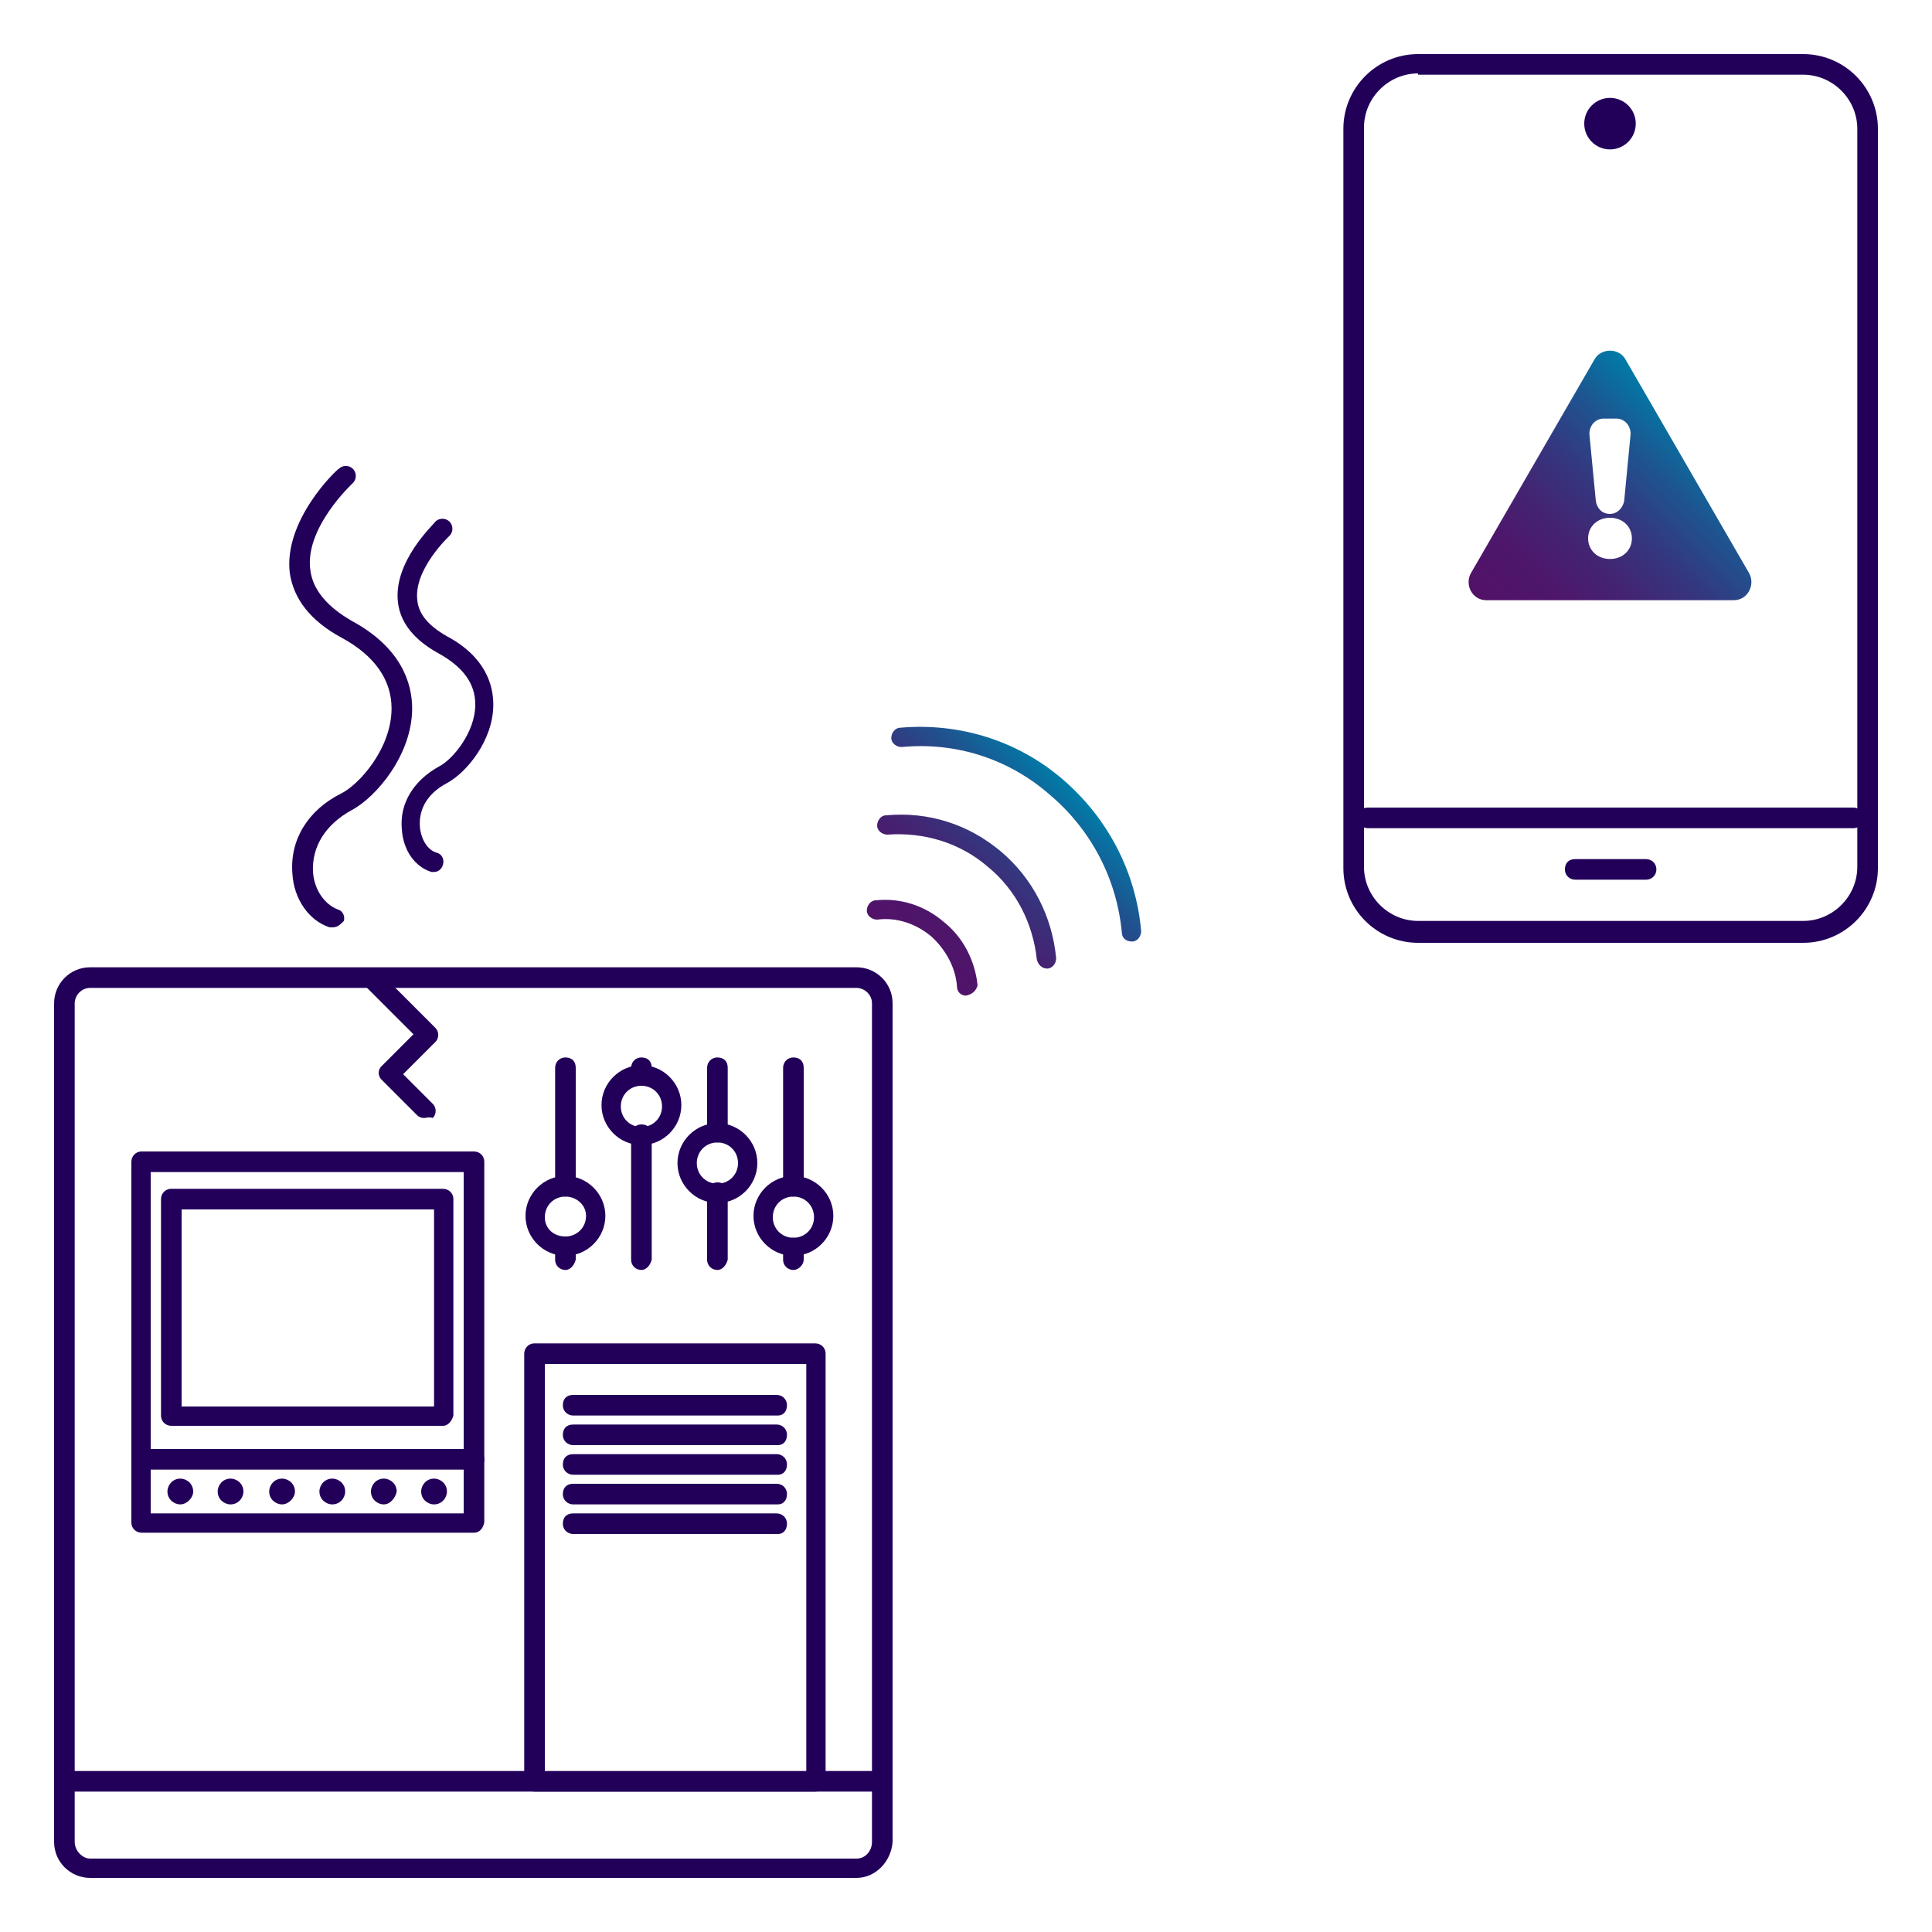 <svg xmlns="http://www.w3.org/2000/svg" xmlns:xlink="http://www.w3.org/1999/xlink" id="Layer_1" x="0px" y="0px" viewBox="0 0 150 150" style="enable-background:new 0 0 150 150;" xml:space="preserve"><style type="text/css">	.st0{fill:#22005A;}	.st1{fill:url(#SVGID_1_);}	.st2{fill:url(#SVGID_00000157272584745907140780000015561012072346907310_);}	.st3{fill:url(#SVGID_00000048489206353677810380000000347387952065242017_);}	.st4{fill:url(#SVGID_00000183243963114538212520000008566644578716436105_);}	.st5{fill:url(#SVGID_00000018956325822996588020000000203409572995025045_);}	.st6{fill:url(#SVGID_00000001663725603542046250000013699796169893992329_);}	.st7{fill:url(#SVGID_00000180349604828568852390000007053282038391390898_);}	.st8{opacity:0.5;fill:url(#SVGID_00000034055039932266266930000012173102279582431634_);}	.st9{fill:url(#SVGID_00000176743740879067362740000000891733868503006644_);}	.st10{fill:url(#SVGID_00000070826115185501865110000012256470251050899101_);}	.st11{fill:url(#SVGID_00000158745316359859343630000014972993256943823005_);}	.st12{fill:url(#SVGID_00000035521493990254766680000009510870914395897525_);}	.st13{fill:url(#SVGID_00000072979140537508960080000000640499192210502580_);}	.st14{fill:url(#SVGID_00000026865845296441659930000009677154510868548759_);}	.st15{fill:url(#SVGID_00000029014756109566945320000016952148844896363427_);}	.st16{fill:url(#SVGID_00000115490167480429516550000013083179278367637912_);}	.st17{fill:url(#SVGID_00000106836151477127613610000010862381630531637129_);}	.st18{fill:url(#SVGID_00000093892369207236600210000000615592719407913601_);}	.st19{fill:url(#SVGID_00000033329686973170858760000016798212287378234763_);}	.st20{fill:url(#SVGID_00000105403706767508251330000012391720419508649608_);}	.st21{fill:url(#SVGID_00000110464983613635220340000002231471774961362077_);}	.st22{opacity:0.5;fill:#22005A;}	.st23{fill:url(#SVGID_00000116942905865624795820000001946047656411161770_);}	.st24{fill:url(#SVGID_00000158006205685206647080000006607245410035706505_);}</style><g>	<g>		<g>			<path class="st0" d="M66.5,145.8H7c-1.5,0-2.8-1.2-2.8-2.8V77.9c0-1.5,1.2-2.8,2.8-2.8h59.5c1.5,0,2.8,1.2,2.8,2.8V143    C69.2,144.5,68,145.8,66.5,145.8z M7,76.7c-0.7,0-1.2,0.6-1.2,1.2V143c0,0.7,0.6,1.3,1.2,1.3h59.5c0.7,0,1.2-0.6,1.2-1.3V77.9    c0-0.7-0.6-1.2-1.2-1.2H7z"></path>			<path class="st0" d="M36.8,119H11c-0.4,0-0.8-0.3-0.8-0.8v-28c0-0.4,0.3-0.8,0.8-0.8h25.8c0.4,0,0.8,0.3,0.8,0.8v28    C37.5,118.7,37.2,119,36.8,119z M11.7,117.5H36V91H11.7V117.5z"></path>			<path class="st0" d="M63.3,139.1H41.5c-0.4,0-0.8-0.3-0.8-0.8v-33.2c0-0.4,0.3-0.8,0.8-0.8h21.8c0.4,0,0.8,0.3,0.8,0.8v33.2    C64.1,138.8,63.7,139.1,63.3,139.1z M42.3,137.6h20.3v-31.7H42.3V137.6z"></path>			<path class="st0" d="M34.4,110.7H13.3c-0.4,0-0.8-0.3-0.8-0.8V93.1c0-0.4,0.3-0.8,0.8-0.8h21.1c0.4,0,0.8,0.3,0.8,0.8v16.8    C35.1,110.3,34.8,110.7,34.4,110.7z M14.1,109.2h19.6V93.9H14.1V109.2z"></path>			<path class="st0" d="M36.8,114.1H11c-0.4,0-0.8-0.3-0.8-0.8s0.3-0.8,0.8-0.8h25.8c0.4,0,0.8,0.3,0.8,0.8S37.2,114.1,36.8,114.1z"></path>			<g>				<path class="st0" d="M14,116.8L14,116.8c-0.5,0-1-0.4-1-1v0c0-0.5,0.4-1,1-1h0c0.5,0,1,0.4,1,1v0C15,116.3,14.5,116.8,14,116.8z     "></path>				<path class="st0" d="M17.9,116.8L17.9,116.8c-0.5,0-1-0.4-1-1v0c0-0.5,0.4-1,1-1h0c0.5,0,1,0.4,1,1v0     C18.9,116.3,18.5,116.8,17.9,116.8z"></path>				<path class="st0" d="M21.9,116.8L21.9,116.8c-0.5,0-1-0.4-1-1v0c0-0.5,0.4-1,1-1h0c0.5,0,1,0.4,1,1v0     C22.9,116.3,22.4,116.8,21.9,116.8z"></path>				<path class="st0" d="M25.8,116.8L25.8,116.8c-0.5,0-1-0.4-1-1v0c0-0.5,0.4-1,1-1h0c0.5,0,1,0.4,1,1v0     C26.8,116.3,26.4,116.8,25.8,116.8z"></path>				<path class="st0" d="M29.8,116.8L29.8,116.8c-0.5,0-1-0.4-1-1v0c0-0.5,0.4-1,1-1h0c0.5,0,1,0.4,1,1v0     C30.7,116.3,30.3,116.8,29.8,116.8z"></path>				<path class="st0" d="M33.7,116.8L33.7,116.8c-0.5,0-1-0.4-1-1v0c0-0.5,0.4-1,1-1l0,0c0.5,0,1,0.4,1,1v0     C34.7,116.3,34.3,116.8,33.7,116.8z"></path>			</g>			<path class="st0" d="M43.9,92.9c-0.4,0-0.8-0.3-0.8-0.8v-9.2c0-0.4,0.3-0.8,0.8-0.8s0.8,0.3,0.8,0.8v9.2    C44.6,92.5,44.3,92.9,43.9,92.9z"></path>			<path class="st0" d="M49.8,84.3c-0.4,0-0.8-0.3-0.8-0.8v-0.6c0-0.4,0.3-0.8,0.8-0.8s0.8,0.3,0.8,0.8v0.6    C50.5,83.9,50.2,84.3,49.8,84.3z"></path>			<path class="st0" d="M43.9,98.6c-0.4,0-0.8-0.3-0.8-0.8v-0.9c0-0.4,0.3-0.8,0.8-0.8s0.8,0.3,0.8,0.8v0.9    C44.6,98.2,44.3,98.6,43.9,98.6z"></path>			<path class="st0" d="M49.8,98.6c-0.4,0-0.8-0.3-0.8-0.8v-9.7c0-0.4,0.3-0.8,0.8-0.8s0.8,0.3,0.8,0.8v9.7    C50.5,98.2,50.2,98.6,49.8,98.6z"></path>			<path class="st0" d="M55.7,88.7c-0.4,0-0.8-0.3-0.8-0.8v-5c0-0.4,0.3-0.8,0.8-0.8s0.8,0.3,0.8,0.8v5    C56.4,88.4,56.1,88.7,55.7,88.7z"></path>			<path class="st0" d="M55.7,98.6c-0.4,0-0.8-0.3-0.8-0.8v-5.2c0-0.4,0.3-0.8,0.8-0.8s0.8,0.3,0.8,0.8v5.2    C56.4,98.2,56.1,98.6,55.7,98.6z"></path>			<path class="st0" d="M61.6,92.9c-0.4,0-0.8-0.3-0.8-0.8v-9.2c0-0.4,0.3-0.8,0.8-0.8s0.8,0.3,0.8,0.8v9.2    C62.4,92.5,62,92.9,61.6,92.9z"></path>			<path class="st0" d="M61.6,98.6c-0.4,0-0.8-0.3-0.8-0.8v-0.9c0-0.4,0.3-0.8,0.8-0.8s0.8,0.3,0.8,0.8v0.9    C62.4,98.2,62,98.6,61.6,98.6z"></path>			<path class="st0" d="M43.9,97.5c-1.7,0-3.1-1.4-3.1-3.1s1.4-3.1,3.1-3.1s3.1,1.4,3.1,3.1S45.6,97.5,43.9,97.5z M43.9,92.9    c-0.9,0-1.6,0.7-1.6,1.6S43,96,43.9,96s1.6-0.7,1.6-1.6S44.7,92.9,43.9,92.9z"></path>			<path class="st0" d="M49.8,88.9c-1.7,0-3.1-1.4-3.1-3.1s1.4-3.1,3.1-3.1s3.1,1.4,3.1,3.1S51.5,88.9,49.8,88.9z M49.8,84.3    c-0.9,0-1.6,0.7-1.6,1.6s0.7,1.6,1.6,1.6s1.6-0.7,1.6-1.6S50.7,84.3,49.8,84.3z"></path>			<path class="st0" d="M55.7,93.4c-1.7,0-3.1-1.4-3.1-3.1s1.4-3.1,3.1-3.1s3.1,1.4,3.1,3.1S57.4,93.4,55.7,93.4z M55.7,88.7    c-0.9,0-1.6,0.7-1.6,1.6s0.7,1.6,1.6,1.6s1.6-0.7,1.6-1.6S56.6,88.7,55.7,88.7z"></path>			<path class="st0" d="M61.6,97.5c-1.7,0-3.1-1.4-3.1-3.1s1.4-3.1,3.1-3.1s3.1,1.4,3.1,3.1S63.3,97.5,61.6,97.5z M61.6,92.9    c-0.9,0-1.6,0.7-1.6,1.6s0.7,1.6,1.6,1.6s1.6-0.7,1.6-1.6S62.5,92.9,61.6,92.9z"></path>			<path class="st0" d="M68,139.1H5c-0.4,0-0.8-0.3-0.8-0.8s0.3-0.8,0.8-0.8h63c0.4,0,0.8,0.3,0.8,0.8S68.4,139.1,68,139.1z"></path>			<path class="st0" d="M60.4,109.9H44.5c-0.4,0-0.8-0.3-0.8-0.8s0.3-0.8,0.8-0.8h15.8c0.4,0,0.8,0.3,0.8,0.8S60.8,109.9,60.4,109.9    z"></path>			<path class="st0" d="M60.4,112.2H44.5c-0.4,0-0.8-0.3-0.8-0.8s0.3-0.8,0.8-0.8h15.8c0.4,0,0.8,0.3,0.8,0.8S60.8,112.2,60.4,112.2    z"></path>			<path class="st0" d="M60.4,114.5H44.5c-0.4,0-0.8-0.3-0.8-0.8s0.3-0.8,0.8-0.8h15.8c0.4,0,0.8,0.3,0.8,0.8S60.8,114.5,60.4,114.5    z"></path>			<path class="st0" d="M60.4,116.8H44.5c-0.4,0-0.8-0.3-0.8-0.8s0.3-0.8,0.8-0.8h15.8c0.4,0,0.8,0.3,0.8,0.8S60.8,116.8,60.4,116.8    z"></path>			<path class="st0" d="M60.4,119.1H44.5c-0.4,0-0.8-0.3-0.8-0.8s0.3-0.8,0.8-0.8h15.8c0.4,0,0.8,0.3,0.8,0.8S60.8,119.1,60.4,119.1    z"></path>		</g>	</g>	<linearGradient id="SVGID_1_" gradientUnits="userSpaceOnUse" x1="69.979" y1="73.685" x2="82.836" y2="60.828">		<stop offset="5.586592e-03" style="stop-color:#511268"></stop>		<stop offset="0.194" style="stop-color:#4E166B"></stop>		<stop offset="0.389" style="stop-color:#442372"></stop>		<stop offset="0.587" style="stop-color:#34377F"></stop>		<stop offset="0.787" style="stop-color:#1E5490"></stop>		<stop offset="0.987" style="stop-color:#0279A6"></stop>		<stop offset="1" style="stop-color:#007CA8"></stop>	</linearGradient>	<path class="st1" d="M75,77.3c-0.4,0-0.7-0.3-0.7-0.7c-0.1-1.5-0.9-2.9-2-3.9c-1.2-1-2.7-1.5-4.2-1.3c-0.4,0-0.8-0.3-0.8-0.7  c0-0.4,0.3-0.8,0.7-0.8c1.9-0.2,3.8,0.4,5.3,1.7c1.5,1.2,2.4,3,2.6,4.9C75.8,76.9,75.5,77.2,75,77.3C75.1,77.3,75,77.3,75,77.3z   M81.3,75.2c0.4,0,0.7-0.4,0.7-0.8c-0.3-3.2-1.8-6.2-4.3-8.3s-5.6-3.1-8.9-2.8c-0.4,0-0.7,0.4-0.7,0.8c0,0.4,0.4,0.7,0.8,0.7  c2.8-0.2,5.6,0.6,7.8,2.5c2.2,1.8,3.5,4.4,3.8,7.2C80.6,74.9,80.9,75.2,81.3,75.2C81.3,75.2,81.3,75.2,81.3,75.2z M87.9,73.1  c0.4,0,0.7-0.4,0.7-0.8c-0.4-4.6-2.6-8.8-6.1-11.8c-3.5-3-8-4.4-12.6-4c-0.4,0-0.7,0.4-0.7,0.8c0,0.4,0.4,0.7,0.8,0.7  c4.2-0.4,8.3,0.9,11.5,3.7c3.2,2.7,5.2,6.5,5.6,10.7C87.1,72.8,87.4,73.1,87.9,73.1C87.8,73.1,87.9,73.1,87.9,73.1z"></path>	<g>		<g>			<path class="st0" d="M140,73.2h-29.9c-3.2,0-5.8-2.6-5.8-5.8V10c0-3.2,2.6-5.8,5.8-5.8H140c3.2,0,5.8,2.6,5.8,5.8v57.4    C145.8,70.6,143.2,73.2,140,73.2z M110.1,5.7c-2.3,0-4.2,1.9-4.2,4.2v57.4c0,2.3,1.9,4.2,4.2,4.2H140c2.3,0,4.2-1.9,4.2-4.2V10    c0-2.3-1.9-4.2-4.2-4.2H110.1z"></path>			<path class="st0" d="M143.9,64.3h-37.7c-0.4,0-0.8-0.3-0.8-0.8s0.3-0.8,0.8-0.8h37.7c0.4,0,0.8,0.3,0.8,0.8    S144.3,64.3,143.9,64.3z"></path>			<path class="st0" d="M127.8,68.3h-5.5c-0.4,0-0.8-0.3-0.8-0.8s0.3-0.8,0.8-0.8h5.5c0.4,0,0.8,0.3,0.8,0.8S128.2,68.3,127.8,68.3z    "></path>		</g>					<linearGradient id="SVGID_00000020365061901031628750000010295073292010617511_" gradientUnits="userSpaceOnUse" x1="117.528" y1="49.193" x2="132.534" y2="34.187">			<stop offset="5.586592e-03" style="stop-color:#511268"></stop>			<stop offset="0.194" style="stop-color:#4E166B"></stop>			<stop offset="0.389" style="stop-color:#442372"></stop>			<stop offset="0.587" style="stop-color:#34377F"></stop>			<stop offset="0.787" style="stop-color:#1E5490"></stop>			<stop offset="0.987" style="stop-color:#0279A6"></stop>			<stop offset="1" style="stop-color:#007CA8"></stop>		</linearGradient>		<path style="fill:url(#SVGID_00000020365061901031628750000010295073292010617511_);" d="M135.8,44.5l-4.8-8.3l-4.8-8.3   c-0.5-0.9-1.9-0.9-2.4,0l-4.8,8.3l-4.8,8.3c-0.5,0.9,0.1,2.1,1.2,2.1h9.6h9.6C135.7,46.6,136.3,45.4,135.8,44.5z M124.5,32.5h1   c0.6,0,1.1,0.5,1.1,1.2l-0.5,5.2c-0.1,0.5-0.5,1-1.1,1c-0.6,0-1-0.4-1.1-1l-0.5-5.2C123.4,33,123.9,32.5,124.5,32.5z M125,43.4   c-1,0-1.7-0.7-1.7-1.6c0-0.9,0.7-1.6,1.7-1.6c1,0,1.7,0.7,1.7,1.6C126.7,42.7,126,43.4,125,43.4z"></path>		<circle class="st0" cx="125" cy="9.6" r="2"></circle>	</g>	<path class="st0" d="M25.8,72c-0.1,0-0.2,0-0.2,0c-1.6-0.5-2.8-2.2-2.9-4.2c-0.2-2.6,1.2-4.9,3.8-6.2c1.4-0.7,3.9-3.5,3.9-6.6  c0-2.2-1.3-4.1-3.9-5.5c-2.4-1.3-3.7-3-4-5c-0.5-4.1,3.6-8,3.8-8.1c0.3-0.3,0.8-0.3,1.1,0c0.3,0.3,0.3,0.8,0,1.1  c0,0-3.8,3.5-3.3,6.8c0.2,1.5,1.3,2.8,3.2,3.9c3.9,2.1,4.7,4.9,4.7,6.8c0,3.6-2.8,6.9-4.7,7.9c-2,1.1-3.1,2.8-3,4.8  c0.1,1.4,0.9,2.5,1.9,2.9c0.4,0.1,0.6,0.5,0.5,0.9C26.4,71.8,26.2,72,25.8,72z"></path>	<path class="st0" d="M33.7,67.7c-0.1,0-0.2,0-0.2,0c-1.3-0.4-2.2-1.7-2.3-3.3c-0.2-2,0.9-3.8,2.9-4.9c1-0.5,2.8-2.6,2.8-4.8  c0-1.6-0.9-2.9-2.9-4c-1.8-1-2.9-2.3-3.1-3.9c-0.4-3.2,2.8-6.1,2.9-6.3c0.3-0.3,0.8-0.3,1.1,0c0.3,0.3,0.3,0.8,0,1.1  c0,0-2.8,2.6-2.5,5c0.1,1.1,0.9,2,2.3,2.8c3,1.6,3.6,3.8,3.6,5.3c0,2.8-2.1,5.3-3.6,6.1c-1.5,0.8-2.2,2-2.1,3.4  c0.1,1,0.6,1.8,1.3,2c0.4,0.1,0.6,0.5,0.5,0.9C34.3,67.5,34,67.7,33.7,67.7z"></path>	<path class="st0" d="M32.9,86.8c-0.2,0-0.4-0.1-0.5-0.2l-2.8-2.8c-0.1-0.1-0.2-0.3-0.2-0.5s0.1-0.4,0.2-0.5l2.5-2.5l-3.7-3.7  c-0.3-0.3-0.3-0.8,0-1.1s0.8-0.3,1.1,0l4.3,4.3c0.3,0.3,0.3,0.8,0,1.1l-2.5,2.5l2.3,2.3c0.3,0.3,0.3,0.8,0,1.1  C33.3,86.7,33.1,86.8,32.9,86.8z"></path></g></svg>